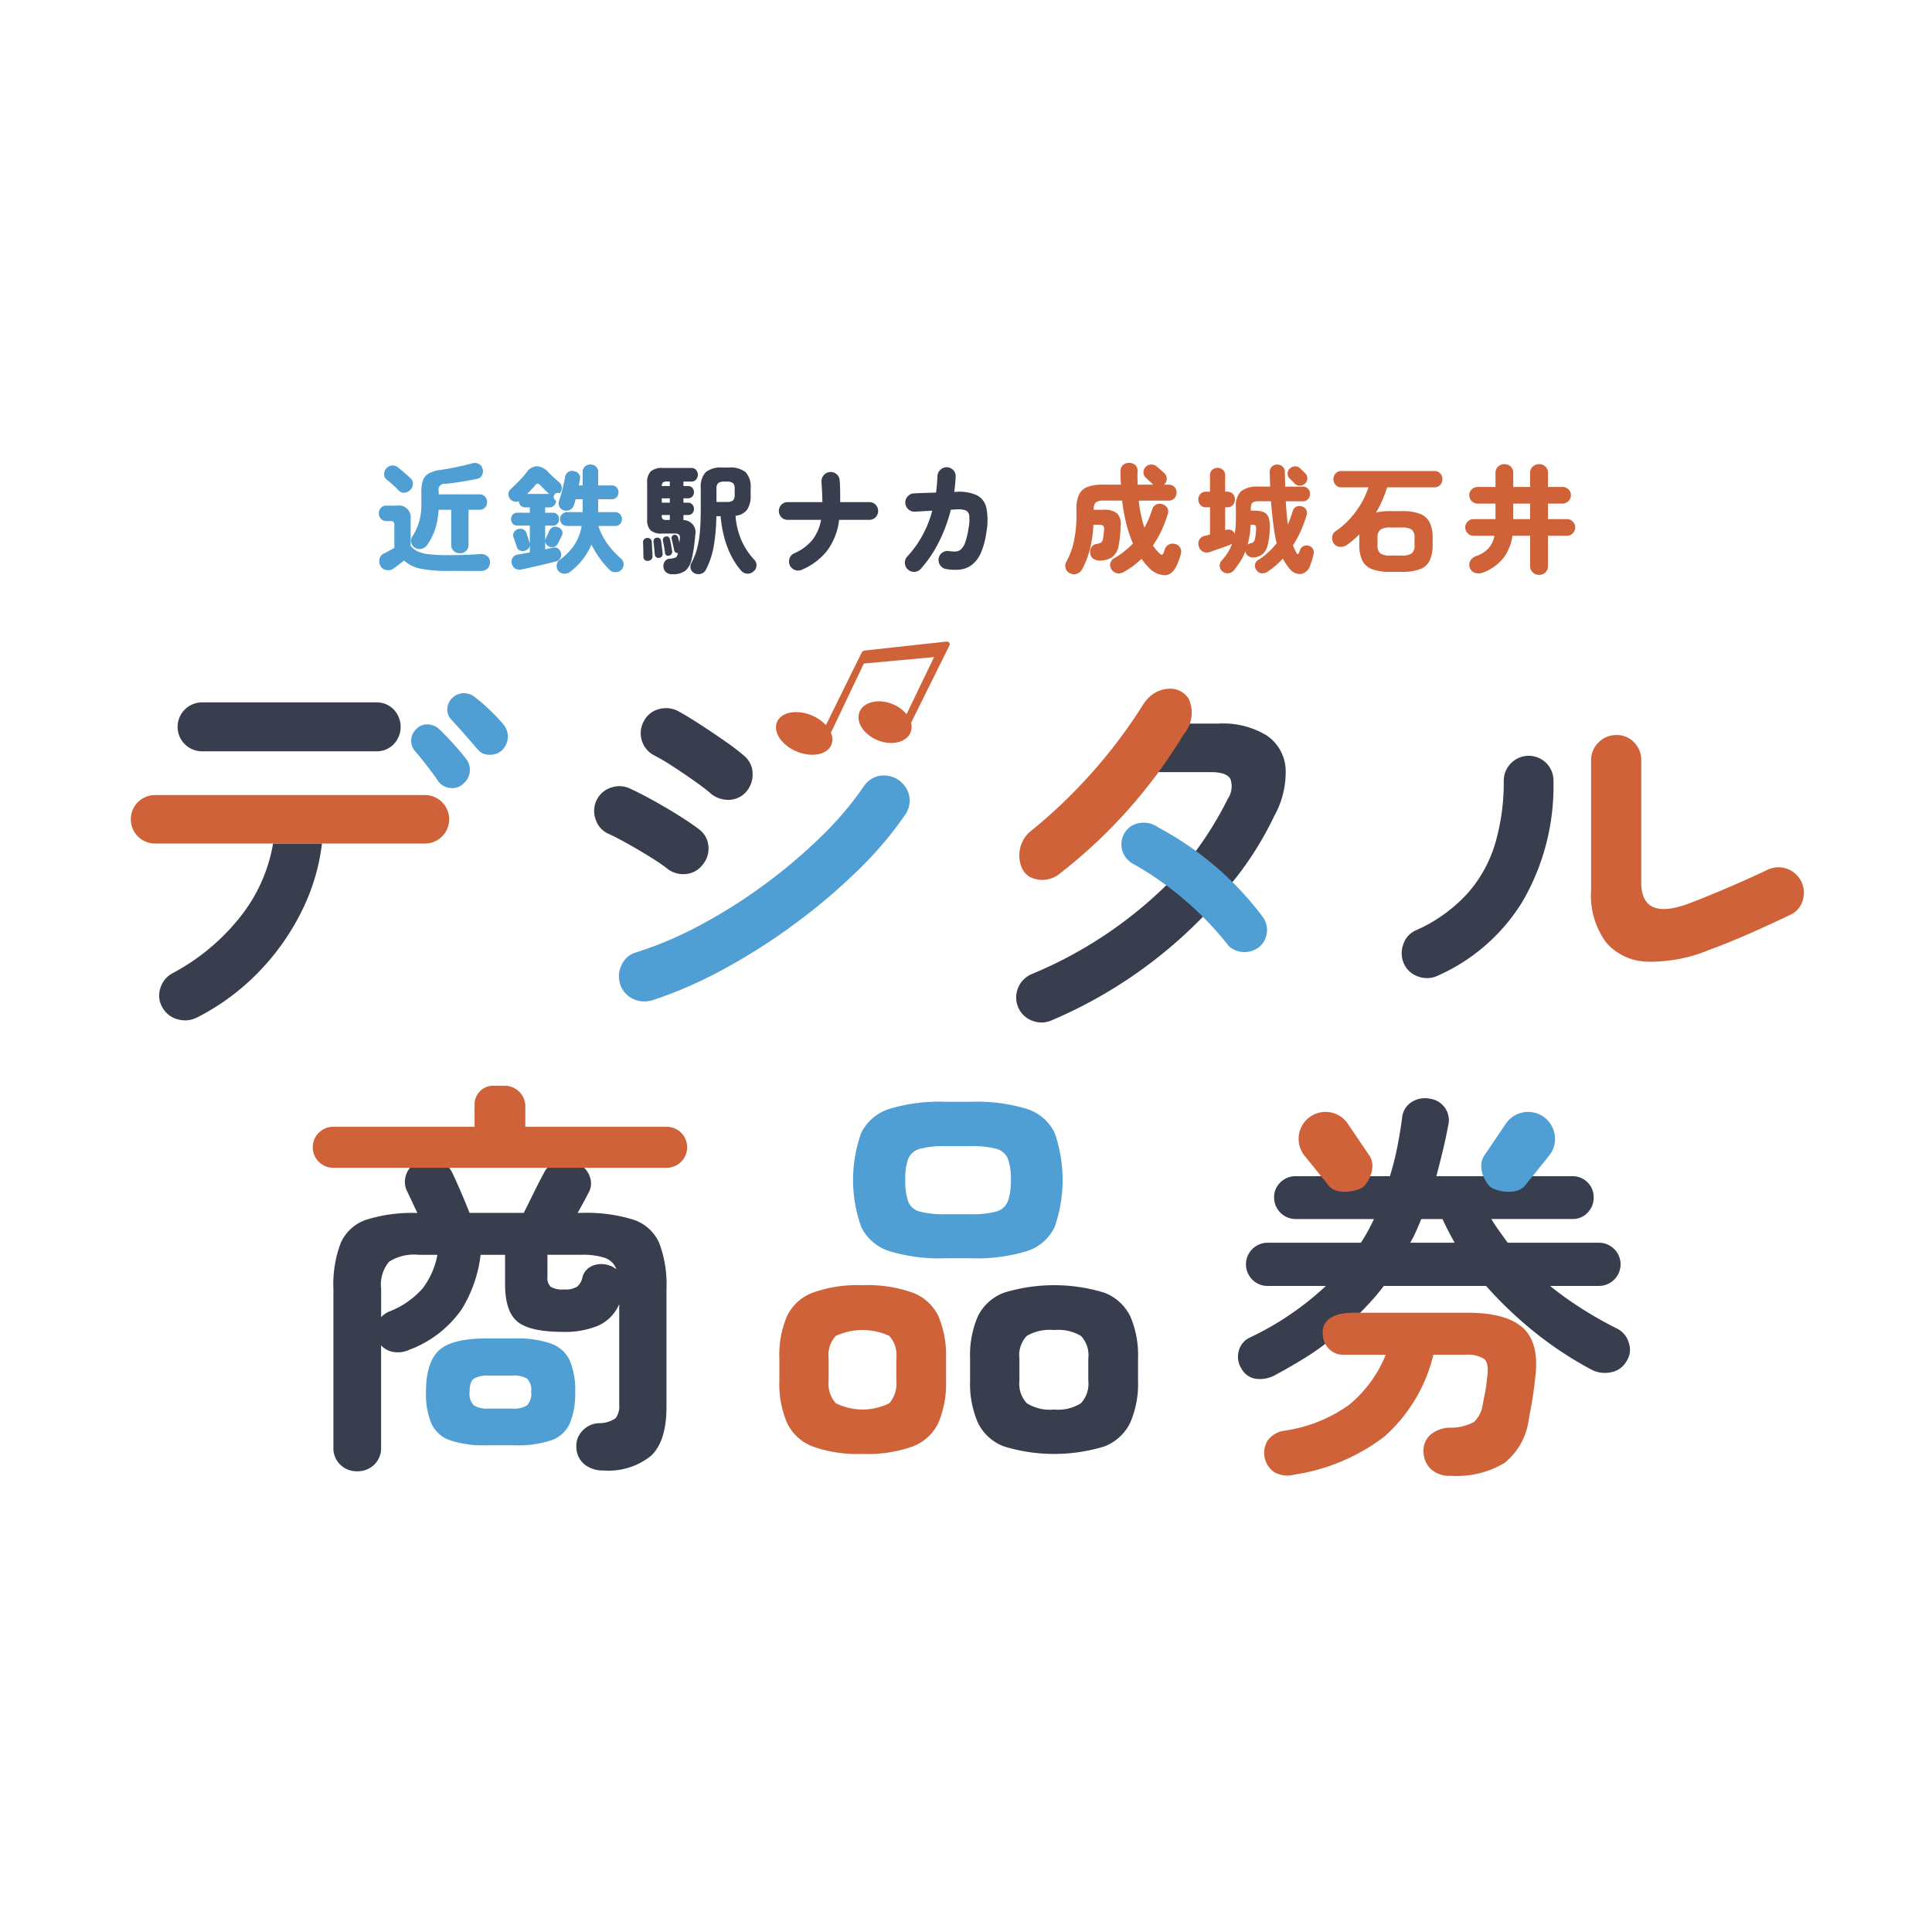 <svg xmlns="http://www.w3.org/2000/svg" xmlns:xlink="http://www.w3.org/1999/xlink" width="192" height="192" viewBox="0 0 192 192">
  <defs>
    <clipPath id="clip-path">
      <rect id="長方形_2233" data-name="長方形 2233" width="39.988" height="24.16" fill="none"/>
    </clipPath>
    <clipPath id="clip-path-2">
      <rect id="長方形_2234" data-name="長方形 2234" width="35.649" height="35.001" fill="none"/>
    </clipPath>
    <clipPath id="clip-path-3">
      <rect id="長方形_2235" data-name="長方形 2235" width="26.809" height="33.174" fill="none"/>
    </clipPath>
    <clipPath id="clip-path-4">
      <rect id="長方形_2236" data-name="長方形 2236" width="37.475" height="32.513" fill="none"/>
    </clipPath>
    <clipPath id="clip-path-5">
      <rect id="長方形_2237" data-name="長方形 2237" width="38.959" height="37.522" fill="none"/>
    </clipPath>
    <clipPath id="clip-path-6">
      <rect id="長方形_2238" data-name="長方形 2238" width="37.298" height="38.32" fill="none"/>
    </clipPath>
    <clipPath id="clip-path-7">
      <rect id="長方形_2239" data-name="長方形 2239" width="35.333" height="35.768" fill="none"/>
    </clipPath>
  </defs>
  <g id="favicon" transform="translate(-7023 12133)">
    <rect id="長方形_2267" data-name="長方形 2267" width="192" height="192" transform="translate(7023 -12133)" fill="#fff"/>
    <g id="グループ_6112" data-name="グループ 6112" transform="translate(-139.095 -27.105)">
      <g id="グループ_6105" data-name="グループ 6105" transform="translate(7301.39 -12032.851)" style="mix-blend-mode: multiply;isolation: isolate">
        <g id="グループ_6055" data-name="グループ 6055">
          <g id="グループ_6054" data-name="グループ 6054" clip-path="url(#clip-path)">
            <path id="パス_1595" data-name="パス 1595" d="M2109.614,1301.392a2.51,2.51,0,0,1-1.9.061,2.4,2.4,0,0,1-1.418-1.276,2.561,2.561,0,0,1-.061-1.924,2.26,2.26,0,0,1,1.276-1.4,15.3,15.3,0,0,0,5.186-3.747,13.193,13.193,0,0,0,2.714-5.023,21.823,21.823,0,0,0,.81-6.056,2.425,2.425,0,0,1,.729-1.782,2.469,2.469,0,0,1,3.5,0,2.463,2.463,0,0,1,.709,1.782,22.81,22.81,0,0,1-3.038,11.91,18.8,18.8,0,0,1-8.507,7.454" transform="translate(-2106.073 -1277.451)" fill="#393e4f"/>
            <path id="パス_1596" data-name="パス 1596" d="M2396.646,1270.266a15.084,15.084,0,0,1-6.157,1.175,5.548,5.548,0,0,1-4.112-1.924,7.922,7.922,0,0,1-1.478-5.205v-12.882a2.39,2.39,0,0,1,.749-1.782,2.445,2.445,0,0,1,1.762-.729,2.36,2.36,0,0,1,1.762.729,2.463,2.463,0,0,1,.709,1.782v12.112q0,3.849,4.659,2.147,1.823-.688,3.99-1.62t3.869-1.742a2.524,2.524,0,0,1,1.9-.142,2.538,2.538,0,0,1,1.641,3.14,2.266,2.266,0,0,1-1.236,1.458q-1.864.892-4.01,1.843t-4.051,1.641" transform="translate(-2366.072 -1248.917)" fill="#cf6238"/>
          </g>
        </g>
      </g>
      <g id="グループ_6106" data-name="グループ 6106" transform="translate(7239.543 -11996.404)" style="mix-blend-mode: multiply;isolation: isolate">
        <g id="グループ_6058" data-name="グループ 6058">
          <g id="グループ_6057" data-name="グループ 6057" clip-path="url(#clip-path-2)">
            <path id="パス_1597" data-name="パス 1597" d="M1203.357,2059.436a13.409,13.409,0,0,0-5-.749,13.267,13.267,0,0,0-4.963.749,4.657,4.657,0,0,0-2.552,2.35,9.957,9.957,0,0,0-.749,4.193v2.188a9.981,9.981,0,0,0,.749,4.173,4.645,4.645,0,0,0,2.552,2.37,13.273,13.273,0,0,0,4.963.749,13.414,13.414,0,0,0,5-.749,4.65,4.65,0,0,0,2.552-2.37,9.993,9.993,0,0,0,.749-4.173v-2.187a9.969,9.969,0,0,0-.749-4.193,4.662,4.662,0,0,0-2.552-2.35m-1.641,8.73a2.963,2.963,0,0,1-.689,2.248,5.963,5.963,0,0,1-5.327,0,2.908,2.908,0,0,1-.709-2.248v-2.187a2.832,2.832,0,0,1,.709-2.249,6.335,6.335,0,0,1,5.327,0,2.885,2.885,0,0,1,.689,2.249Z" transform="translate(-1190.09 -2040.458)" fill="#cf6238"/>
            <path id="パス_1598" data-name="パス 1598" d="M1302.292,1803.542a17.13,17.13,0,0,0,5.55.709h2.552a17.135,17.135,0,0,0,5.55-.709,4.594,4.594,0,0,0,2.775-2.41,14.193,14.193,0,0,0,0-9.338,4.609,4.609,0,0,0-2.775-2.39,17.155,17.155,0,0,0-5.55-.709h-2.552a17.151,17.151,0,0,0-5.55.709,4.684,4.684,0,0,0-2.8,2.39,13.858,13.858,0,0,0,0,9.338,4.668,4.668,0,0,0,2.8,2.41m1.884-9.2a1.729,1.729,0,0,1,1.155-.972,9.029,9.029,0,0,1,2.511-.263h2.552a9.034,9.034,0,0,1,2.512.263,1.729,1.729,0,0,1,1.155.972,5.67,5.67,0,0,1,.3,2.126,5.864,5.864,0,0,1-.3,2.127,1.712,1.712,0,0,1-1.155,1.013,9.015,9.015,0,0,1-2.512.263h-2.552a9.243,9.243,0,0,1-2.532-.263,1.656,1.656,0,0,1-1.154-1.013,6.244,6.244,0,0,1-.284-2.127,5.67,5.67,0,0,1,.3-2.126" transform="translate(-1291.354 -1788.695)" fill="#509fd4"/>
            <path id="パス_1599" data-name="パス 1599" d="M1486.8,2061.786a4.747,4.747,0,0,0-2.572-2.35,17.01,17.01,0,0,0-9.986,0,4.74,4.74,0,0,0-2.593,2.35,9.73,9.73,0,0,0-.77,4.193v2.188a9.754,9.754,0,0,0,.77,4.173,4.727,4.727,0,0,0,2.593,2.37,17.016,17.016,0,0,0,9.986,0,4.734,4.734,0,0,0,2.572-2.37,9.761,9.761,0,0,0,.77-4.173v-2.187a9.738,9.738,0,0,0-.77-4.193m-4.173,6.38a2.859,2.859,0,0,1-.729,2.248,4.206,4.206,0,0,1-2.674.628,4.29,4.29,0,0,1-2.714-.628,2.859,2.859,0,0,1-.729-2.248v-2.187a2.785,2.785,0,0,1,.729-2.249,4.528,4.528,0,0,1,2.714-.587,4.438,4.438,0,0,1,2.674.587,2.785,2.785,0,0,1,.729,2.249Z" transform="translate(-1451.921 -2040.458)" fill="#393e4f"/>
          </g>
        </g>
      </g>
      <g id="グループ_6107" data-name="グループ 6107" transform="translate(7263.074 -12037.454)" style="mix-blend-mode: multiply;isolation: isolate">
        <g id="グループ_6061" data-name="グループ 6061">
          <g id="グループ_6060" data-name="グループ 6060" clip-path="url(#clip-path-3)">
            <path id="パス_1600" data-name="パス 1600" d="M1542.116,1261.608a2.505,2.505,0,0,1-1.924.04,2.467,2.467,0,0,1-1.4-1.337,2.525,2.525,0,0,1,1.3-3.281,42.133,42.133,0,0,0,13.733-9.155,32.953,32.953,0,0,0,3.2-3.889q.729-1.053,1.377-2.147t1.215-2.228a2.226,2.226,0,0,0,.263-2.005q-.386-.668-1.965-.668h-5.509c.043-.723,2.823-4.626,3.16-4.821h3.119a8.322,8.322,0,0,1,4.8,1.175,4.305,4.305,0,0,1,1.884,3.261,8.89,8.89,0,0,1-1.134,4.76,32.812,32.812,0,0,1-3.727,6.036c-.841,1.048-2.072,2.563-3.281,3.889a46.215,46.215,0,0,1-15.11,10.371" transform="translate(-1538.587 -1228.648)" fill="#393e4f"/>
            <path id="パス_1601" data-name="パス 1601" d="M1707.25,1390.4a2.368,2.368,0,0,1-2.892.047.958.958,0,0,1-.188-.186,32.007,32.007,0,0,0-4.225-4.424,31.434,31.434,0,0,0-5.374-3.764,2.712,2.712,0,0,1-.374-.3,2.189,2.189,0,0,1-.629-1.91,2.235,2.235,0,0,1,.867-1.42,2.464,2.464,0,0,1,2.793.1,31.425,31.425,0,0,1,10.318,8.82,2.232,2.232,0,0,1,.146,2.523,2.177,2.177,0,0,1-.443.507" transform="translate(-1683.077 -1364.741)" fill="#509fd4"/>
            <path id="パス_1602" data-name="パス 1602" d="M1543.618,1198.9a3.128,3.128,0,0,1,.346-3.667,1.551,1.551,0,0,1,.254-.253,51.244,51.244,0,0,0,6-5.691,50.722,50.722,0,0,0,5.349-7.1,4.359,4.359,0,0,1,.414-.5,3.074,3.074,0,0,1,2.422-.941,2.192,2.192,0,0,1,1.615,1,3.332,3.332,0,0,1-.515,3.552,50.609,50.609,0,0,1-12.218,13.752,2.74,2.74,0,0,1-3.1.373,2.084,2.084,0,0,1-.558-.524" transform="translate(-1542.862 -1180.741)" fill="#cf6238"/>
          </g>
        </g>
      </g>
      <g id="グループ_6108" data-name="グループ 6108" transform="translate(7175.095 -12037.004)" style="mix-blend-mode: multiply;isolation: isolate">
        <g id="グループ_6064" data-name="グループ 6064">
          <g id="グループ_6063" data-name="グループ 6063" clip-path="url(#clip-path-4)">
            <path id="パス_1603" data-name="パス 1603" d="M281.054,1425.9a2.594,2.594,0,0,1-1.884.182,2.426,2.426,0,0,1-1.519-1.155,2.309,2.309,0,0,1-.243-1.884,2.5,2.5,0,0,1,1.175-1.519,21.364,21.364,0,0,0,6.786-5.631,16,16,0,0,0,3.261-7.292h4.861a20.477,20.477,0,0,1-2.046,6.786,23.826,23.826,0,0,1-4.274,6.016,23.121,23.121,0,0,1-6.117,4.5" transform="translate(-274.492 -1393.668)" fill="#393e4f"/>
            <path id="パス_1604" data-name="パス 1604" d="M307.611,1205.78a2.431,2.431,0,1,1,0-4.861h17.257a2.328,2.328,0,0,1,1.742.709,2.5,2.5,0,0,1,0,3.443,2.326,2.326,0,0,1-1.742.709Z" transform="translate(-300.481 -1200.007)" fill="#393e4f"/>
            <path id="パス_1605" data-name="パス 1605" d="M653.456,1239.187a1.549,1.549,0,0,1-1.276.405,1.639,1.639,0,0,1-1.2-.689q-.405-.608-1.094-1.5t-1.256-1.539a1.587,1.587,0,0,1,.243-2.187,1.455,1.455,0,0,1,1.114-.405,1.783,1.783,0,0,1,1.114.486q.567.527,1.357,1.4t1.317,1.56a1.771,1.771,0,0,1-.324,2.471" transform="translate(-620.44 -1230.173)" fill="#509fd4"/>
            <path id="パス_1606" data-name="パス 1606" d="M706.9,1193.058a1.74,1.74,0,0,1-1.276.466,1.494,1.494,0,0,1-1.2-.587q-.486-.567-1.215-1.4t-1.337-1.479a1.466,1.466,0,0,1-.425-1.033,1.663,1.663,0,0,1,1.58-1.62,1.758,1.758,0,0,1,1.155.385,15.673,15.673,0,0,1,1.458,1.256,17.492,17.492,0,0,1,1.418,1.5,1.871,1.871,0,0,1-.162,2.512" transform="translate(-669.999 -1187.406)" fill="#509fd4"/>
            <path id="パス_1607" data-name="パス 1607" d="M264.813,1342.14H237.992a2.409,2.409,0,1,1,0-4.818h26.821a2.409,2.409,0,1,1,0,4.818" transform="translate(-235.583 -1327.201)" fill="#cf6238"/>
          </g>
        </g>
      </g>
      <g id="グループ_6109" data-name="グループ 6109" transform="translate(7285.123 -11996.749)" style="mix-blend-mode: multiply;isolation: isolate">
        <g id="グループ_6067" data-name="グループ 6067">
          <g id="グループ_6066" data-name="グループ 6066" clip-path="url(#clip-path-5)">
            <path id="パス_1608" data-name="パス 1608" d="M1877.086,1805.122q.688-.688,1.337-1.4a18.126,18.126,0,0,0,1.215-1.479h10.168a39.267,39.267,0,0,0,4.78,4.557,35.515,35.515,0,0,0,5.591,3.707,2.867,2.867,0,0,0,2.005.324,2.224,2.224,0,0,0,1.6-1.134,2.069,2.069,0,0,0,.2-1.823,2.255,2.255,0,0,0-1.134-1.377,38.69,38.69,0,0,1-3.545-2.005,34.92,34.92,0,0,1-3.14-2.248h4.861a2.147,2.147,0,1,0,0-4.294h-9.074q-.406-.567-.831-1.155t-.79-1.2h8.062a2,2,0,0,0,1.5-.628,2.1,2.1,0,0,0,.608-1.519,2.075,2.075,0,0,0-2.106-2.106h-13.531q.324-1.215.628-2.471t.547-2.552a2.153,2.153,0,0,0-1.782-2.674,2.433,2.433,0,0,0-1.843.324,2.045,2.045,0,0,0-.952,1.58q-.2,1.5-.486,2.937a26.865,26.865,0,0,1-.729,2.856h-9.358a2.1,2.1,0,0,0-1.519.608,2,2,0,0,0-.628,1.5,2.144,2.144,0,0,0,2.147,2.147h7.778q-.284.608-.608,1.2t-.689,1.155h-9.277a2.147,2.147,0,1,0,0,4.294h5.793a29.467,29.467,0,0,1-7.495,5.1,2.006,2.006,0,0,0-1.154,1.337,2.144,2.144,0,0,0,.263,1.782,1.942,1.942,0,0,0,1.479,1.013,3.143,3.143,0,0,0,1.924-.405q1.418-.769,2.714-1.56a24.95,24.95,0,0,0,2.359-1.627c0-.013-.011-.024-.015-.037-.088-.457-.719-2.714,3.038-2.714Zm5.185-7.17q.324-.567.587-1.155t.506-1.2h2.107q.283.608.587,1.2t.628,1.155Z" transform="translate(-1865.149 -1783.596)" fill="#393e4f"/>
            <path id="パス_1609" data-name="パス 1609" d="M1909.4,2102.039a2.072,2.072,0,0,0,.729,1.053,1.937,1.937,0,0,0,1.215.405h4.213a12.411,12.411,0,0,1-3.646,4.983,14.574,14.574,0,0,1-6.36,2.552,2.48,2.48,0,0,0-1.7.952,2.331,2.331,0,0,0,.668,3.2,2.7,2.7,0,0,0,1.965.223,19.508,19.508,0,0,0,8.953-3.788,15.782,15.782,0,0,0,4.861-8.122h3.16a3.028,3.028,0,0,1,1.9.425q.486.426.284,1.843a15.62,15.62,0,0,1-.223,1.56q-.142.709-.223,1.154a2.874,2.874,0,0,1-.871,1.7,4.935,4.935,0,0,1-2.41.567,3.028,3.028,0,0,0-1.944.729,2.105,2.105,0,0,0-.648,1.7,2.382,2.382,0,0,0,.729,1.681,2.676,2.676,0,0,0,1.944.668,9.291,9.291,0,0,0,5.368-1.276,6.6,6.6,0,0,0,2.41-4.314q.2-1.053.344-1.884t.3-2.249q.445-3.442-1.2-4.962t-5.53-1.519h-11.262c-3.757,0-3.126,2.257-3.038,2.714" transform="translate(-1900.879 -2078.007)" fill="#cf6238"/>
            <path id="パス_1610" data-name="パス 1610" d="M1961.387,1807.918l-2.158-3.189a2.677,2.677,0,0,0-3.744-.557h0a2.677,2.677,0,0,0-.557,3.744l2.417,3c.827,1.117,3.02.6,3.511.154.511-.463,1.359-2.033.531-3.15" transform="translate(-1948.375 -1802.292)" fill="#cf6238"/>
            <path id="パス_1611" data-name="パス 1611" d="M2223.566,1807.918l2.158-3.189a2.677,2.677,0,0,1,3.744-.557h0a2.676,2.676,0,0,1,.557,3.744l-2.416,3c-.827,1.117-3.02.6-3.511.154-.511-.463-1.359-2.033-.532-3.15" transform="translate(-2199.043 -1802.292)" fill="#509fd4"/>
          </g>
        </g>
      </g>
      <g id="グループ_6110" data-name="グループ 6110" transform="translate(7193.131 -11997.995)" style="mix-blend-mode: multiply;isolation: isolate">
        <g id="グループ_6070" data-name="グループ 6070">
          <g id="グループ_6069" data-name="グループ 6069" clip-path="url(#clip-path-6)">
            <path id="パス_1612" data-name="パス 1612" d="M566.183,1891.489a4.252,4.252,0,0,0-2.572-2.309,15.738,15.738,0,0,0-5.165-.669h-.365q.324-.567.608-1.094t.446-.851a1.869,1.869,0,0,0,.223-1.438,2.214,2.214,0,0,0-.79-1.236H555.2a2.289,2.289,0,0,0-.486.689q-.406.729-.972,1.884t-1.013,2.046h-5.388q-.325-.851-.851-2.066t-.851-1.9a7.24,7.24,0,0,0-.405-.648h-3.686a2.164,2.164,0,0,0-.587,1.094,2.058,2.058,0,0,0,.142,1.3q.161.325.445.932t.608,1.3a15.2,15.2,0,0,0-5.084.669,4.25,4.25,0,0,0-2.532,2.309,11.627,11.627,0,0,0-.729,4.6V1911.8a2.277,2.277,0,0,0,.689,1.742,2.339,2.339,0,0,0,1.661.648,2.392,2.392,0,0,0,1.7-.648,2.28,2.28,0,0,0,.689-1.742v-10.128a2.084,2.084,0,0,0,1.3.669,2.738,2.738,0,0,0,1.5-.223,11.055,11.055,0,0,0,5.226-4.051,13.222,13.222,0,0,0,1.864-5.388h2.431v2.917q0,2.714,1.236,3.727t4.517,1.013a8.528,8.528,0,0,0,3.524-.628,4.129,4.129,0,0,0,2.066-2.127v9.966a1.958,1.958,0,0,1-.365,1.377,2.923,2.923,0,0,1-1.661.486,2.361,2.361,0,0,0-1.681.81,2.164,2.164,0,0,0-.547,1.661,2.193,2.193,0,0,0,.83,1.641,2.9,2.9,0,0,0,1.843.588,6.762,6.762,0,0,0,4.719-1.438q1.559-1.439,1.56-4.881v-11.708a11.625,11.625,0,0,0-.729-4.6m-23.476,4.5a8.5,8.5,0,0,1-3.342,2.329,2.2,2.2,0,0,0-.81.567v-2.8a3.557,3.557,0,0,1,.79-2.714,4.6,4.6,0,0,1,2.937-.689h1.863a7.783,7.783,0,0,1-1.438,3.3m18.918-2.066a.908.908,0,0,0-.3-.142,2.353,2.353,0,0,0-1.661-.04,1.7,1.7,0,0,0-1.094,1.134,1.67,1.67,0,0,1-.527.972,2.185,2.185,0,0,1-1.3.284,2.3,2.3,0,0,1-1.337-.263,1.23,1.23,0,0,1-.324-.993v-2.187h3.362a7.041,7.041,0,0,1,2.329.3,1.889,1.889,0,0,1,1.155,1.114,2.172,2.172,0,0,1-.3-.182" transform="translate(-531.714 -1875.875)" fill="#393e4f"/>
            <path id="パス_1613" data-name="パス 1613" d="M682.487,2137.612a10.021,10.021,0,0,0-3.646-.527h-2.836q-3.444,0-4.719,1.2t-1.276,4.112a7.719,7.719,0,0,0,.527,3.119,3.158,3.158,0,0,0,1.843,1.681,10.418,10.418,0,0,0,3.626.506h2.836a10.394,10.394,0,0,0,3.646-.506,3.161,3.161,0,0,0,1.823-1.681,7.729,7.729,0,0,0,.527-3.119,7.583,7.583,0,0,0-.527-3.1,3.247,3.247,0,0,0-1.823-1.681m-2.431,6.117a2.5,2.5,0,0,1-1.5.324h-2.309a2.514,2.514,0,0,1-1.479-.324,1.627,1.627,0,0,1-.425-1.337q0-1.012.425-1.317a2.654,2.654,0,0,1,1.479-.3h2.309a2.643,2.643,0,0,1,1.5.3,1.61,1.61,0,0,1,.405,1.317,1.678,1.678,0,0,1-.405,1.337" transform="translate(-658.713 -2111.971)" fill="#509fd4"/>
            <path id="パス_1614" data-name="パス 1614" d="M537.964,1829.615H504.741a2.038,2.038,0,0,1,0-4.075h33.223a2.038,2.038,0,0,1,0,4.075" transform="translate(-502.703 -1821.462)" fill="#cf6238"/>
            <path id="パス_1615" data-name="パス 1615" d="M746.61,1769.327h-5.042v-2.354a1.835,1.835,0,0,1,1.835-1.835h1.161a2.046,2.046,0,0,1,2.046,2.046Z" transform="translate(-725.44 -1765.137)" fill="#cf6238"/>
          </g>
        </g>
      </g>
      <g id="グループ_6111" data-name="グループ 6111" transform="translate(7221.14 -12042.14)" style="mix-blend-mode: multiply;isolation: isolate">
        <g id="グループ_6073" data-name="グループ 6073">
          <g id="グループ_6072" data-name="グループ 6072" clip-path="url(#clip-path-7)">
            <path id="パス_1616" data-name="パス 1616" d="M924.752,1332.355a19.49,19.49,0,0,0-1.641-1.114q-1.074-.669-2.228-1.317t-1.965-1.013a2.331,2.331,0,0,1-1.256-1.458,2.439,2.439,0,0,1,.122-1.9,2.4,2.4,0,0,1,1.479-1.236,2.459,2.459,0,0,1,1.884.142q.972.447,2.289,1.175t2.572,1.519q1.255.79,1.985,1.357a2.3,2.3,0,0,1,.891,1.681,2.453,2.453,0,0,1-.608,1.843,2.3,2.3,0,0,1-1.681.891,2.531,2.531,0,0,1-1.843-.567" transform="translate(-917.526 -1309.819)" fill="#393e4f"/>
            <path id="パス_1617" data-name="パス 1617" d="M957.227,1330.537a2.563,2.563,0,0,1-1.924-.182,2.414,2.414,0,0,1-1.236-1.479,2.532,2.532,0,0,1,.182-1.9,2.259,2.259,0,0,1,1.438-1.215,36.878,36.878,0,0,0,6.38-2.714,52.14,52.14,0,0,0,6.32-3.99,52.858,52.858,0,0,0,5.631-4.76,32.8,32.8,0,0,0,4.274-5.023,2.391,2.391,0,0,1,1.58-1.053,2.573,2.573,0,0,1,2.937,1.985,2.458,2.458,0,0,1-.385,1.864,36.54,36.54,0,0,1-4.74,5.57,58.838,58.838,0,0,1-6.32,5.347,60.05,60.05,0,0,1-7.089,4.5,42.031,42.031,0,0,1-7.049,3.059" transform="translate(-951.499 -1294.876)" fill="#509fd4"/>
            <path id="パス_1618" data-name="パス 1618" d="M992.783,1217.745q-.568-.486-1.6-1.215t-2.127-1.438a20.411,20.411,0,0,0-1.9-1.114,2.479,2.479,0,0,1-.932-3.4,2.33,2.33,0,0,1,1.539-1.175,2.586,2.586,0,0,1,1.9.243q.891.486,2.167,1.317t2.491,1.681a22.37,22.37,0,0,1,1.9,1.458,2.3,2.3,0,0,1,.79,1.742,2.565,2.565,0,0,1-.669,1.823,2.317,2.317,0,0,1-1.742.77,2.739,2.739,0,0,1-1.823-.689" transform="translate(-981.263 -1202.703)" fill="#393e4f"/>
            <path id="パス_1619" data-name="パス 1619" d="M1202.117,1111.338l-8.125.891a.416.416,0,0,0-.327.229l-3.542,7.188a4.006,4.006,0,0,0-1.406-.969c-1.491-.626-3.036-.331-3.452.658s.457,2.3,1.948,2.925,3.037.331,3.452-.658a1.527,1.527,0,0,0-.044-1.2l3.271-6.878,6.979-.643-2.733,5.677a3.472,3.472,0,0,0-1.416-1.016c-1.4-.559-2.861-.2-3.258.792s.417,2.258,1.818,2.817,2.86.2,3.258-.792a1.507,1.507,0,0,0,.045-.944l3.81-7.677a.277.277,0,0,0-.278-.4" transform="translate(-1167.091 -1111.336)" fill="#cf6238"/>
          </g>
        </g>
      </g>
      <path id="パス_1654" data-name="パス 1654" d="M607.441,859.245a12.813,12.813,0,0,1-2.7-.229,3.261,3.261,0,0,1-1.609-.8q-.153.118-.364.276l-.4.3-.282.211a.9.9,0,0,1-.7.159.819.819,0,0,1-.6-.394.935.935,0,0,1-.106-.693.781.781,0,0,1,.411-.54q.188-.094.505-.264t.564-.3v-2.22a.653.653,0,0,0-.071-.364q-.07-.094-.341-.094h-.364a.721.721,0,0,1-.558-.223.768.768,0,0,1-.206-.54.784.784,0,0,1,.206-.552.722.722,0,0,1,.558-.223h1.069a1.173,1.173,0,0,1,1.327,1.328v2.667a1.805,1.805,0,0,0,.629.523,3.509,3.509,0,0,0,1.116.306,14.645,14.645,0,0,0,1.921.1q1.927,0,3.207-.106a.988.988,0,0,1,.728.194.741.741,0,0,1,.282.6.9.9,0,0,1-.229.634.978.978,0,0,1-.746.247Zm-4.852-8q-.141-.153-.358-.353t-.44-.4q-.223-.2-.4-.329a.646.646,0,0,1-.247-.529.814.814,0,0,1,.211-.564.841.841,0,0,1,.535-.294.788.788,0,0,1,.6.164q.305.235.67.552t.576.517a.77.77,0,0,1,.27.588.931.931,0,0,1-.846.881.68.68,0,0,1-.576-.235m6.085,6.25a.863.863,0,0,1-.611-.229.815.815,0,0,1-.247-.628v-3.466H606.56a7.571,7.571,0,0,1-.335,1.891,5.957,5.957,0,0,1-.817,1.621.91.91,0,0,1-.564.37.834.834,0,0,1-.658-.124.8.8,0,0,1-.247-1.1,5.66,5.66,0,0,0,.658-1.386,6,6,0,0,0,.247-1.833v-1.234a3.319,3.319,0,0,1,.165-1.151,1.285,1.285,0,0,1,.587-.676,3.423,3.423,0,0,1,1.21-.347q.54-.082,1.11-.194t1.087-.229q.517-.117.9-.223a.868.868,0,0,1,.658.065.733.733,0,0,1,.364.464.878.878,0,0,1-.041.623.67.67,0,0,1-.5.388q-.775.165-1.633.3t-1.492.194a.606.606,0,0,0-.693.764v.282H610.6a.737.737,0,0,1,.57.223.786.786,0,0,1,.206.552.769.769,0,0,1-.206.54.736.736,0,0,1-.57.223h-1.069v3.466a.805.805,0,0,1-.253.628.869.869,0,0,1-.6.229" transform="translate(6599.126 -12908.404)" fill="#509fd4"/>
      <path id="パス_1655" data-name="パス 1655" d="M792.691,861.121a.825.825,0,0,1-.646-.088.811.811,0,0,1-.341-.511.714.714,0,0,1,.1-.581.742.742,0,0,1,.5-.3q.247-.035.558-.094l.64-.117v-.752a.579.579,0,0,1-.411.552.771.771,0,0,1-.558.023.571.571,0,0,1-.335-.388q-.024-.094-.088-.276t-.123-.364q-.059-.182-.094-.264a.59.59,0,0,1,.029-.523.681.681,0,0,1,.382-.311.735.735,0,0,1,.517,0,.607.607,0,0,1,.352.4q.024.07.082.252t.117.358l.082.247a.823.823,0,0,1,.047.282v-1.9H792.28a.609.609,0,0,1-.476-.188.641.641,0,0,1-.17-.446.657.657,0,0,1,.17-.458.609.609,0,0,1,.476-.188H793.5v-.529h-.435a.615.615,0,0,1-.464-.176.7.7,0,0,1-.194-.435.759.759,0,0,1-.446.029.8.8,0,0,1-.388-.217.751.751,0,0,1-.2-.517.636.636,0,0,1,.223-.493q.411-.376.857-.84a9.719,9.719,0,0,0,.74-.852,1.318,1.318,0,0,1,1.016-.587,1.626,1.626,0,0,1,1.122.587q.2.211.523.5t.582.523a.7.7,0,0,1,.241.529.776.776,0,0,1-.206.552.407.407,0,1,0-.364.728.669.669,0,0,1-.182.476.637.637,0,0,1-.487.194h-.411v.529h.74a.61.61,0,0,1,.476.188.658.658,0,0,1,.17.458.643.643,0,0,1-.17.446.609.609,0,0,1-.476.188h-.74v2.361l.382-.088.347-.076a.691.691,0,0,1,.546.07.74.74,0,0,1,.288.411.779.779,0,0,1-.053.54.628.628,0,0,1-.429.341q-.294.07-.734.182t-.934.223l-.951.217q-.458.106-.8.176m.552-7.507h2.173a.321.321,0,0,1-.07-.059q-.082-.082-.229-.223t-.288-.288q-.141-.147-.235-.241a.591.591,0,0,0-.305-.211q-.117-.012-.294.211-.317.376-.752.811m2.162,5.228a.59.59,0,0,1-.323-.335.548.548,0,0,1,.006-.464q.035-.07.1-.211t.135-.288a2.124,2.124,0,0,0,.094-.217.733.733,0,0,1,.364-.4.678.678,0,0,1,.564.012.631.631,0,0,1,.358.329.567.567,0,0,1-.029.517l-.112.223q-.076.153-.153.311a2.109,2.109,0,0,1-.123.229.6.6,0,0,1-.364.329.7.7,0,0,1-.517-.035m2.138,2.491a.98.98,0,0,1-.64.212.753.753,0,0,1-.582-.306.739.739,0,0,1-.147-.564.714.714,0,0,1,.3-.505,6.052,6.052,0,0,0,1.439-1.462,4.781,4.781,0,0,0,.734-1.909H797.19a.682.682,0,0,1-.681-.681.676.676,0,0,1,.2-.488.647.647,0,0,1,.482-.206h1.563v-1.28h-.693q-.047.153-.088.3t-.088.276a.758.758,0,0,1-.388.47.859.859,0,0,1-.611.059.7.7,0,0,1-.44-.37.738.738,0,0,1-.041-.57q.106-.317.223-.728t.217-.84q.1-.429.159-.781a.7.7,0,0,1,.916-.6.671.671,0,0,1,.458.276.685.685,0,0,1,.106.546q-.024.129-.053.276t-.065.311h.388v-1.3a.732.732,0,0,1,.223-.576.8.8,0,0,1,.552-.2.777.777,0,0,1,.546.2.743.743,0,0,1,.217.576v1.3h1.339a.642.642,0,0,1,.5.2.706.706,0,0,1,.182.493.69.69,0,0,1-.182.482.642.642,0,0,1-.5.2h-1.339v1.28h1.68a.633.633,0,0,1,.5.206.712.712,0,0,1,.182.488.69.69,0,0,1-.182.482.642.642,0,0,1-.5.2h-1.656a6.579,6.579,0,0,0,.875,1.739,8.34,8.34,0,0,0,1.369,1.5.768.768,0,0,1,.059,1.1.8.8,0,0,1-.6.258.855.855,0,0,1-.611-.247,10.082,10.082,0,0,1-1.786-2.5,6.607,6.607,0,0,1-2.079,2.678" transform="translate(6421.247 -12910.428)" fill="#509fd4"/>
      <path id="パス_1656" data-name="パス 1656" d="M989.952,864.612a.418.418,0,0,1-.329-.112.376.376,0,0,1-.117-.311q0-.176-.006-.441t-.012-.535q-.006-.27-.018-.435a.4.4,0,0,1,.106-.305.432.432,0,0,1,.305-.141.426.426,0,0,1,.317.1.4.4,0,0,1,.141.288q.012.165.023.435t.029.546q.018.276.018.452a.4.4,0,0,1-.117.317.5.5,0,0,1-.341.141m2.443,1.328a.886.886,0,0,1-.623-.188.754.754,0,0,1-.27-.505.843.843,0,0,1,.129-.576.609.609,0,0,1,.493-.27,1.934,1.934,0,0,0,.593-.123q.147-.076.217-.405l.012-.047a.322.322,0,0,1-.235-.047.278.278,0,0,1-.141-.188q-.047-.235-.123-.593t-.135-.57a.306.306,0,0,1,.035-.247.326.326,0,0,1,.188-.153.338.338,0,0,1,.411.247c.016.063.037.139.065.229s.053.19.076.3q.012-.129.024-.241l.024-.229a.376.376,0,0,0-.088-.323.53.53,0,0,0-.382-.112h-1.292a1.648,1.648,0,0,1-1.157-.323,1.448,1.448,0,0,1-.335-1.075v-3.618a1.577,1.577,0,0,1,.353-1.163,1.719,1.719,0,0,1,1.21-.341h2.843a.571.571,0,0,1,.464.206.709.709,0,0,1,.17.464.731.731,0,0,1-.17.47.564.564,0,0,1-.464.211h-.8v.446h.435a.577.577,0,0,1,.452.176.667.667,0,0,1,0,.863.567.567,0,0,1-.452.182h-.435v.435h.435a.568.568,0,0,1,.452.182.667.667,0,0,1,0,.863.577.577,0,0,1-.452.176h-.435v.505a1.209,1.209,0,0,1,1.175,1.469q-.047.623-.135,1.234t-.217,1.151a2.122,2.122,0,0,1-.6,1.157,2.027,2.027,0,0,1-1.31.37m-1.316-1.621a.394.394,0,0,1-.305-.076.341.341,0,0,1-.141-.253q-.012-.153-.035-.394t-.047-.482q-.024-.241-.047-.382a.427.427,0,0,1,.076-.288.322.322,0,0,1,.253-.135.369.369,0,0,1,.282.07.325.325,0,0,1,.141.247q.024.141.053.376t.059.47q.029.235.041.388a.424.424,0,0,1-.065.305.36.36,0,0,1-.264.153m.247-7.143h.8v-.446h-.317a.55.55,0,0,0-.364.094.494.494,0,0,0-.117.352m0,1.656h.8V858.4h-.8Zm.505,1.715h.294v-.493h-.8v.082a.433.433,0,0,0,.094.329.683.683,0,0,0,.411.082m.223,3.548a.352.352,0,0,1-.27-.035.327.327,0,0,1-.141-.258q-.024-.235-.088-.6t-.112-.576a.353.353,0,0,1,.053-.294.344.344,0,0,1,.217-.141.337.337,0,0,1,.27.041.371.371,0,0,1,.153.253q.059.211.123.576t.1.587a.4.4,0,0,1-.059.282.371.371,0,0,1-.247.164m2.549,1.762a.713.713,0,0,1-.388-.429.689.689,0,0,1,.047-.581,6.863,6.863,0,0,0,.582-1.486,10,10,0,0,0,.282-1.745q.076-.963.076-2.2v-2.032a2.119,2.119,0,0,1,.488-1.58,2.383,2.383,0,0,1,1.662-.464h.634a2.428,2.428,0,0,1,1.68.464,2.16,2.16,0,0,1,.493,1.615v.67a2.44,2.44,0,0,1-.353,1.445,1.645,1.645,0,0,1-1.151.6,7.665,7.665,0,0,0,.534,2.309,6.89,6.89,0,0,0,1.333,2.062.769.769,0,0,1,.217.593.724.724,0,0,1-.288.558.852.852,0,0,1-1.245-.082,7.033,7.033,0,0,1-1.016-1.539,9.462,9.462,0,0,1-.681-1.862,12.052,12.052,0,0,1-.335-2h-.423a18.882,18.882,0,0,1-.253,2.949,7.936,7.936,0,0,1-.781,2.361.786.786,0,0,1-.476.411.864.864,0,0,1-.64-.035m2.162-7.1H997.8a.912.912,0,0,0,.611-.153.757.757,0,0,0,.165-.564v-.587a.758.758,0,0,0-.165-.564.913.913,0,0,0-.611-.153h-.247a.938.938,0,0,0-.617.153.74.74,0,0,0-.17.564Z" transform="translate(6236.529 -12914.768)" fill="#393e4f"/>
      <path id="パス_1657" data-name="パス 1657" d="M1191.714,871.492a.911.911,0,0,1-1.2-.435.9.9,0,0,1-.029-.693.834.834,0,0,1,.464-.505,4.821,4.821,0,0,0,1.786-1.31,4.464,4.464,0,0,0,.881-2.015h-3.325a.829.829,0,0,1-.617-.258.894.894,0,0,1,0-1.245.83.83,0,0,1,.617-.258h3.454q0-.517-.03-1.046t-.053-.928a.925.925,0,0,1,.188-.67.913.913,0,0,1,1.263-.17.869.869,0,0,1,.347.605q.047.47.053,1.057t.006,1.151h2.89a.844.844,0,0,1,.628.258.893.893,0,0,1,0,1.245.843.843,0,0,1-.628.258h-3a6.414,6.414,0,0,1-1.145,3.007,6.288,6.288,0,0,1-2.555,1.95" transform="translate(6050.075 -12920.767)" fill="#393e4f"/>
      <path id="パス_1658" data-name="パス 1658" d="M1375.168,864.964a.906.906,0,0,1-.288-.634.841.841,0,0,1,.241-.646,10.694,10.694,0,0,0,2.479-4.558q-.505.035-.963.059t-.764.047a.924.924,0,0,1-.952-.869.91.91,0,0,1,.241-.658.835.835,0,0,1,.617-.294q.376-.023.969-.041t1.228-.041q.106-.787.141-1.645a.9.9,0,0,1,.3-.629.9.9,0,0,1,1.275.047.842.842,0,0,1,.235.652q-.035.752-.141,1.516l.165-.012a4.321,4.321,0,0,1,2.056.323,1.837,1.837,0,0,1,.969,1.257,6.367,6.367,0,0,1,.006,2.414,7.527,7.527,0,0,1-.558,2.091,3.026,3.026,0,0,1-.893,1.175,2.4,2.4,0,0,1-1.169.464,4.789,4.789,0,0,1-1.386-.053.85.85,0,0,1-.581-.37.891.891,0,0,1-.159-.675.837.837,0,0,1,.37-.587.906.906,0,0,1,.676-.153,3.025,3.025,0,0,0,.658.041.852.852,0,0,0,.529-.229,1.722,1.722,0,0,0,.411-.687,7.532,7.532,0,0,0,.317-1.333,4.747,4.747,0,0,0,.082-1.286.636.636,0,0,0-.358-.546,2.209,2.209,0,0,0-.91-.106l-.564.035a15.232,15.232,0,0,1-1.21,3.254,12.114,12.114,0,0,1-1.786,2.631.895.895,0,0,1-1.28.047" transform="translate(5877.141 -12914.274)" fill="#393e4f"/>
      <path id="パス_1659" data-name="パス 1659" d="M1611.42,859.355a.782.782,0,0,1-.423-.488.794.794,0,0,1,.059-.64,7.6,7.6,0,0,0,.74-1.962,12.173,12.173,0,0,0,.27-2.784v-.529a3.143,3.143,0,0,1,.276-1.451,1.542,1.542,0,0,1,.857-.74,4.3,4.3,0,0,1,1.486-.217h1.8q-.035-.658-.035-1.339a.769.769,0,0,1,.241-.611.883.883,0,0,1,.6-.211.94.94,0,0,1,.6.194.766.766,0,0,1,.247.64q-.012.341-.006.67t.018.658h1.539l-.035-.035q-.082-.082-.223-.211t-.276-.264q-.135-.135-.206-.194a.648.648,0,0,1-.223-.505.767.767,0,0,1,.2-.529.757.757,0,0,1,.523-.258.806.806,0,0,1,.57.176q.153.117.382.317t.393.364a.727.727,0,0,1,.247.57.765.765,0,0,1-.247.546l-.023.023h.435a.791.791,0,0,1,.593.223.776.776,0,0,1,.217.564.8.8,0,0,1-.217.57.779.779,0,0,1-.593.229h-2.949a13.169,13.169,0,0,0,.564,2.69,9.511,9.511,0,0,0,.764-1.786.751.751,0,0,1,.4-.505.8.8,0,0,1,.646-.035.818.818,0,0,1,.47.37.753.753,0,0,1,.035.628,12.491,12.491,0,0,1-.623,1.627,9.939,9.939,0,0,1-.846,1.474q.153.223.311.417a3.817,3.817,0,0,0,.347.37q.176.153.258.129t.164-.235l.053-.159.053-.159a.809.809,0,0,1,.429-.476.849.849,0,0,1,.629-.029.778.778,0,0,1,.488.405.8.8,0,0,1,.041.593q-.047.188-.112.376t-.17.458q-.458,1.2-1.257,1.263a2.243,2.243,0,0,1-1.692-.817q-.176-.176-.346-.382t-.335-.429a8.272,8.272,0,0,1-1.8,1.328.877.877,0,0,1-1.187-.294.752.752,0,0,1-.094-.629.785.785,0,0,1,.4-.487,7.578,7.578,0,0,0,.975-.658,8.161,8.161,0,0,0,.858-.787,12.769,12.769,0,0,1-.658-1.962,17.5,17.5,0,0,1-.411-2.3h-1.88a1.262,1.262,0,0,0-.711.164q-.241.165-.241.728v.023h1.022a1.928,1.928,0,0,1,1.31.358,1.545,1.545,0,0,1,.347,1.263q-.012.47-.059.969a8.435,8.435,0,0,1-.141.946,1.728,1.728,0,0,1-.646,1.169,2.179,2.179,0,0,1-1.163.347,1.2,1.2,0,0,1-.67-.165.725.725,0,0,1-.341-.576.836.836,0,0,1,.135-.623.713.713,0,0,1,.476-.294,1.136,1.136,0,0,0,.482-.153.663.663,0,0,0,.176-.388,7.313,7.313,0,0,0,.106-.846.514.514,0,0,0-.088-.417.644.644,0,0,0-.417-.1h-.552a12.483,12.483,0,0,1-.364,2.479,8.81,8.81,0,0,1-.752,1.927.953.953,0,0,1-.529.458.828.828,0,0,1-.693-.047" transform="translate(5657.004 -12908.277)" fill="#cf6238"/>
      <path id="パス_1660" data-name="パス 1660" d="M1809.184,861.439a.706.706,0,0,1-.27-.517.715.715,0,0,1,.188-.552,5.847,5.847,0,0,0,.6-.781,4.934,4.934,0,0,0,.446-.9.593.593,0,0,1-.112.065c-.043.02-.084.037-.123.053q-.211.082-.587.217t-.758.264q-.382.129-.617.211a.852.852,0,0,1-.717-.029.812.812,0,0,1-.4-.523.844.844,0,0,1,.047-.652.828.828,0,0,1,.564-.394c.078-.016.16-.035.246-.059l.259-.07v-2.7h-.4a.712.712,0,0,1-.558-.229.836.836,0,0,1,0-1.1.722.722,0,0,1,.558-.223h.4V851.9a.712.712,0,0,1,.217-.552.815.815,0,0,1,1.069,0,.713.713,0,0,1,.217.552v1.621h.2a.737.737,0,0,1,.57.223.837.837,0,0,1,0,1.1.727.727,0,0,1-.57.229h-.2v2.279l.047-.024a.816.816,0,0,1,.546,0,.643.643,0,0,1,.358.376q.059-.329.088-.7t.03-.793v-1.128a2.041,2.041,0,0,1,.529-1.627,2.584,2.584,0,0,1,1.668-.441h1.21q-.012-.353-.023-.711t-.023-.722a.732.732,0,0,1,.217-.558.79.79,0,0,1,1.063,0,.707.707,0,0,1,.223.546l.035,1.445h1.739a.689.689,0,0,1,.534.211.778.778,0,0,1,0,1.028.679.679,0,0,1-.534.217h-1.68q.035.646.088,1.228t.112,1.087q.141-.317.258-.646t.223-.658a.7.7,0,0,1,.376-.482.768.768,0,0,1,.575-.012.645.645,0,0,1,.411.358.8.8,0,0,1,.011.558,12.279,12.279,0,0,1-.558,1.5,10.7,10.7,0,0,1-.781,1.445q.082.2.165.382t.164.346q.094.165.165.141t.129-.2a1.017,1.017,0,0,0,.041-.094.906.906,0,0,0,.029-.094.64.64,0,0,1,.353-.4.745.745,0,0,1,.552-.024.636.636,0,0,1,.394.311.788.788,0,0,1,.041.57q-.047.223-.147.546t-.194.558a1.184,1.184,0,0,1-.928.811,1.328,1.328,0,0,1-1.128-.564q-.165-.2-.329-.44a5.158,5.158,0,0,1-.317-.534,7.99,7.99,0,0,1-1.457,1.269.981.981,0,0,1-.646.194.683.683,0,0,1-.517-.323.745.745,0,0,1-.147-.546.669.669,0,0,1,.335-.464,7.147,7.147,0,0,0,1.821-1.657q-.047-.176-.088-.352a3.533,3.533,0,0,1-.065-.364q-.118-.623-.223-1.515t-.188-1.938h-1.233a1.01,1.01,0,0,0-.6.135q-.176.135-.176.6v.2h.341a2.668,2.668,0,0,1,.9.129.867.867,0,0,1,.511.505,2.818,2.818,0,0,1,.135,1.128,7.291,7.291,0,0,1-.211,1.686,1.687,1.687,0,0,1-.517.887,1.608,1.608,0,0,1-.881.317.752.752,0,0,1-.529-.153.7.7,0,0,1-.282-.47,5.935,5.935,0,0,1-.5,1,9.194,9.194,0,0,1-.64.893.792.792,0,0,1-.552.294.761.761,0,0,1-.6-.188m2.514-2.655a.668.668,0,0,1,.282-.129.6.6,0,0,0,.27-.1.565.565,0,0,0,.17-.317,4.344,4.344,0,0,0,.1-.758,1.47,1.47,0,0,0-.018-.564q-.053-.106-.347-.106h-.165a9.376,9.376,0,0,1-.1,1.063,8.135,8.135,0,0,1-.194.91m5.7-6.062a.721.721,0,0,1-.529.206.7.7,0,0,1-.517-.229,1.722,1.722,0,0,0-.135-.147l-.2-.2a1.627,1.627,0,0,0-.147-.135.695.695,0,0,1,0-.975.819.819,0,0,1,.505-.235.651.651,0,0,1,.505.176,1.779,1.779,0,0,1,.153.141q.106.106.218.211t.158.153a.692.692,0,0,1,.223.523.641.641,0,0,1-.235.511" transform="translate(5474.395 -12910.549)" fill="#cf6238"/>
      <path id="パス_1661" data-name="パス 1661" d="M2009.544,870.41a5.015,5.015,0,0,1-1.792-.264,1.764,1.764,0,0,1-.975-.858,3.5,3.5,0,0,1-.3-1.568v-.852a1.566,1.566,0,0,1,.012-.194q-.282.282-.581.54t-.629.493a1.088,1.088,0,0,1-.717.217.778.778,0,0,1-.634-.358.916.916,0,0,1-.141-.646.743.743,0,0,1,.329-.552,7.727,7.727,0,0,0,1.433-1.245,9.185,9.185,0,0,0,1.116-1.521,7.778,7.778,0,0,0,.717-1.592h-2.667a.759.759,0,0,1-.593-.241.863.863,0,0,1,0-1.145.769.769,0,0,1,.593-.235h9.21a.77.77,0,0,1,.593.235.864.864,0,0,1,0,1.145.76.76,0,0,1-.593.241h-4.687a11.534,11.534,0,0,1-.476,1.286,12.245,12.245,0,0,1-.617,1.216,6.053,6.053,0,0,1,1.4-.141h1.163a4.906,4.906,0,0,1,1.8.27,1.763,1.763,0,0,1,.963.863,3.556,3.556,0,0,1,.294,1.568v.646a3.555,3.555,0,0,1-.294,1.568,1.74,1.74,0,0,1-.963.858,5.007,5.007,0,0,1-1.8.264Zm0-1.621h1.163a1.68,1.68,0,0,0,.975-.212,1.031,1.031,0,0,0,.282-.858v-.646a1.029,1.029,0,0,0-.282-.864,1.72,1.72,0,0,0-.975-.206h-1.163a1.719,1.719,0,0,0-.975.206,1.029,1.029,0,0,0-.282.864v.646a1.03,1.03,0,0,0,.282.858,1.678,1.678,0,0,0,.975.212" transform="translate(5290.705 -12919.473)" fill="#cf6238"/>
      <path id="パス_1662" data-name="パス 1662" d="M2207,861.3a.9.9,0,0,1-.629-.241.824.824,0,0,1-.264-.64v-3.007h-1.762a4.675,4.675,0,0,1-.893,2.208,4.777,4.777,0,0,1-1.986,1.433,1.24,1.24,0,0,1-.763.065.794.794,0,0,1-.576-.487.818.818,0,0,1,.029-.723,1.066,1.066,0,0,1,.605-.487,2.891,2.891,0,0,0,1.234-.793,2.717,2.717,0,0,0,.564-1.216h-2.08a.782.782,0,0,1-.581-.247.8.8,0,0,1-.241-.576.811.811,0,0,1,.241-.587.782.782,0,0,1,.581-.247h2.185v-1.539h-1.774a.842.842,0,0,1-.834-.834.783.783,0,0,1,.247-.581.813.813,0,0,1,.587-.241h1.774v-1.386a.833.833,0,0,1,.259-.64.932.932,0,0,1,1.251,0,.844.844,0,0,1,.253.64v1.386h1.68v-1.386a.824.824,0,0,1,.264-.64.9.9,0,0,1,.629-.241.882.882,0,0,1,.623.241.835.835,0,0,1,.258.64v1.386h1.445a.813.813,0,0,1,.587.241.784.784,0,0,1,.247.581.843.843,0,0,1-.834.834h-1.445v1.539h1.88a.783.783,0,0,1,.582.247.812.812,0,0,1,.24.587.8.8,0,0,1-.24.576.784.784,0,0,1-.582.247h-1.88v3.007a.834.834,0,0,1-.258.64.882.882,0,0,1-.623.241m-2.573-5.545h1.68v-1.539h-1.68Z" transform="translate(5108.052 -12910.063)" fill="#cf6238"/>
    </g>
  </g>
</svg>
